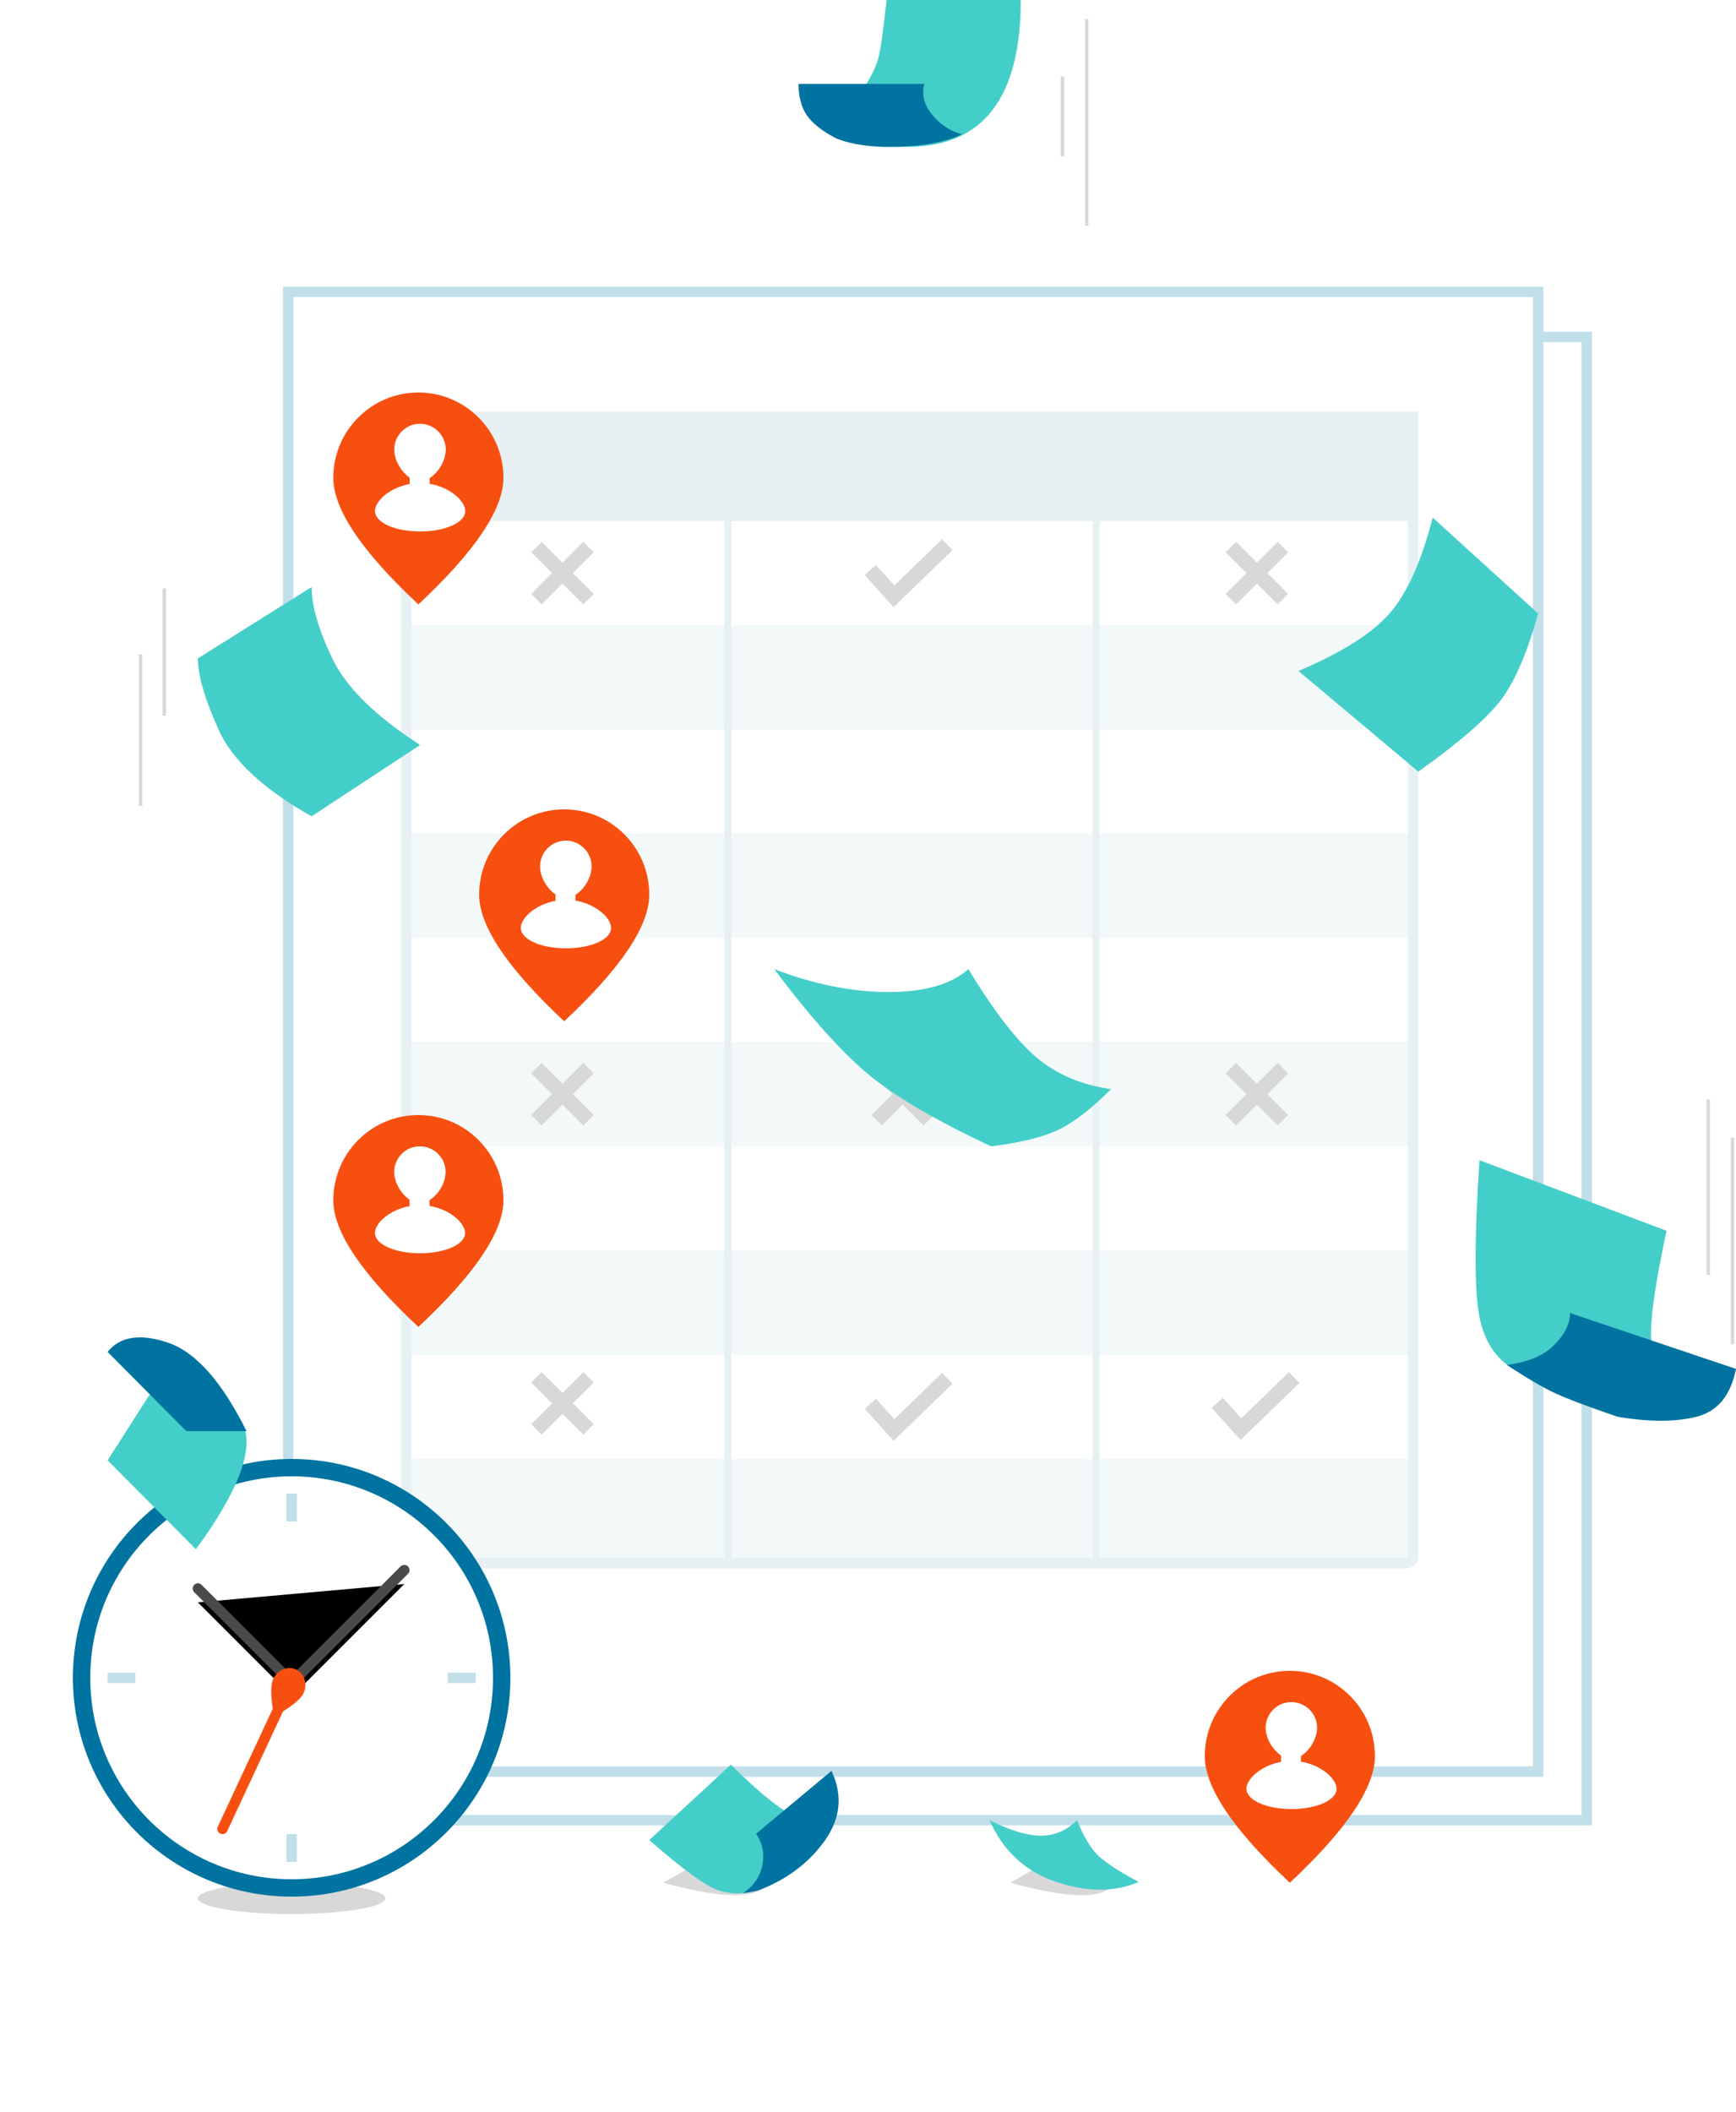<?xml version="1.0" encoding="UTF-8"?>
<svg width="500px" height="608px" viewBox="0 0 500 608" version="1.1" xmlns="http://www.w3.org/2000/svg" xmlns:xlink="http://www.w3.org/1999/xlink">
    <title>problem img-timesheets-graphic</title>
    <defs>
        <filter x="-104.4%" y="-626.5%" width="308.8%" height="1353.0%" filterUnits="objectBoundingBox" id="filter-1">
            <feGaussianBlur stdDeviation="18.795 0" in="SourceGraphic"></feGaussianBlur>
        </filter>
        <polyline id="path-2" points="36 37.303 63.074 64.377 95.451 32"></polyline>
        <filter x="-25.4%" y="-40.5%" width="150.9%" height="191.5%" filterUnits="objectBoundingBox" id="filter-3">
            <feMorphology radius="1.5" operator="dilate" in="SourceAlpha" result="shadowSpreadOuter1"></feMorphology>
            <feOffset dx="0" dy="2" in="shadowSpreadOuter1" result="shadowOffsetOuter1"></feOffset>
            <feMorphology radius="1.5" operator="erode" in="SourceAlpha" result="shadowInner"></feMorphology>
            <feOffset dx="0" dy="2" in="shadowInner" result="shadowInner"></feOffset>
            <feComposite in="shadowOffsetOuter1" in2="shadowInner" operator="out" result="shadowOffsetOuter1"></feComposite>
            <feGaussianBlur stdDeviation="4" in="shadowOffsetOuter1" result="shadowBlurOuter1"></feGaussianBlur>
            <feColorMatrix values="0 0 0 0 0   0 0 0 0 0.451   0 0 0 0 0.627  0 0 0 0.241 0" type="matrix" in="shadowBlurOuter1"></feColorMatrix>
        </filter>
        <filter x="-200.0%" y="-39.2%" width="500.0%" height="180.5%" filterUnits="objectBoundingBox" id="filter-4">
            <feOffset dx="0" dy="2" in="SourceAlpha" result="shadowOffsetOuter1"></feOffset>
            <feGaussianBlur stdDeviation="4" in="shadowOffsetOuter1" result="shadowBlurOuter1"></feGaussianBlur>
            <feColorMatrix values="0 0 0 0 0   0 0 0 0 0.451   0 0 0 0 0.627  0 0 0 0.241 0" type="matrix" in="shadowBlurOuter1" result="shadowMatrixOuter1"></feColorMatrix>
            <feMerge>
                <feMergeNode in="shadowMatrixOuter1"></feMergeNode>
                <feMergeNode in="SourceGraphic"></feMergeNode>
            </feMerge>
        </filter>
        <filter x="-103.1%" y="-394.7%" width="306.3%" height="889.5%" filterUnits="objectBoundingBox" id="filter-5">
            <feGaussianBlur stdDeviation="10 0" in="SourceGraphic"></feGaussianBlur>
        </filter>
        <filter x="-103.1%" y="-394.7%" width="306.3%" height="889.5%" filterUnits="objectBoundingBox" id="filter-6">
            <feGaussianBlur stdDeviation="10 0" in="SourceGraphic"></feGaussianBlur>
        </filter>
    </defs>
    <g id="Project-pages_connected-workers" stroke="none" stroke-width="1" fill="none" fill-rule="evenodd">
        <g id="Apache" transform="translate(-840, -1949)">
            <g id="Problem" transform="translate(160, 1913)">
                <g id="problem-img-timesheets-graphic" transform="translate(701, 36)">
                    <rect id="Rectangle-23-Copy" stroke="#C1DFE9" stroke-width="3" fill="#FFFFFF" x="75" y="97" width="361" height="427"></rect>
                    <rect id="Rectangle-23" stroke="#C1DFE9" stroke-width="3" fill="#FFFFFF" x="62" y="84" width="360" height="426"></rect>
                    <path d="M98,120 L384,120 C385.105,120 386,120.895 386,122 L386,150 L386,150 L96,150 L96,122 C96,120.895 96.895,120 98,120 Z" id="Rectangle-3" fill="#E7F0F3"></path>
                    <path d="M98,180 L384,180 C385.105,180 386,180.895 386,182 L386,210 L386,210 L96,210 L96,182 C96,180.895 96.895,180 98,180 Z" id="Rectangle-3-Copy-2" fill="#F3F8F9"></path>
                    <path d="M98,240 L384,240 C385.105,240 386,240.895 386,242 L386,270 L386,270 L96,270 L96,242 C96,240.895 96.895,240 98,240 Z" id="Rectangle-3-Copy-3" fill="#F3F8F9"></path>
                    <path d="M98,300 L384,300 C385.105,300 386,300.895 386,302 L386,330 L386,330 L96,330 L96,302 C96,300.895 96.895,300 98,300 Z" id="Rectangle-3-Copy-6" fill="#F3F8F9"></path>
                    <path d="M98,360 L384,360 C385.105,360 386,360.895 386,362 L386,390 L386,390 L96,390 L96,362 C96,360.895 96.895,360 98,360 Z" id="Rectangle-3-Copy-5" fill="#F3F8F9"></path>
                    <path d="M98,420 L384,420 C385.105,420 386,420.895 386,422 L386,450 L386,450 L96,450 L96,422 C96,420.895 96.895,420 98,420 Z" id="Rectangle-3-Copy-4" fill="#F3F8F9"></path>
                    <path d="M98,120 L384,120 C385.105,120 386,120.895 386,122 L386,450 L386,450 L96,450 L96,122 C96,120.895 96.895,120 98,120 Z" id="Rectangle-3-Copy" stroke="#E7F0F3" stroke-width="3" transform="translate(241, 285) scale(1, -1) translate(-241, -285) "></path>
                    <line x1="188.667" y1="149.816" x2="188.667" y2="449" id="Line-Copy-6" stroke="#E7F0F3" stroke-width="2"></line>
                    <line x1="294.667" y1="149.816" x2="294.667" y2="449" id="Line-Copy-9" stroke="#E7F0F3" stroke-width="2"></line>
                    <g id="Group-10-Copy-3" transform="translate(117, 233)">
                        <path d="M24.5,61 C40.833,45.738 49,33.588 49,24.549 C49,10.991 38.031,0 24.5,0 C10.969,0 0,10.991 0,24.549 C0,33.588 8.167,45.738 24.5,61 Z" id="Oval" fill="#F74F10"></path>
                        <g id="np_person_1162030_000000" transform="translate(12, 9)" fill="#FFFFFF" fill-rule="nonzero">
                            <path d="M0,25.105 C0,22.26 4.23,18.378 9.983,17.338 L9.983,15.499 C7.28,13.557 5.546,10.265 5.546,7.42 C5.546,3.329 8.875,0 12.964,0 C17.054,0 20.382,3.329 20.382,7.42 C20.382,10.403 18.511,13.833 15.737,15.637 L15.737,17.268 C21.56,18.237 25.999,22.193 25.999,25.105 C26.07,28.367 20.315,31 13.035,31 C5.755,31 0,28.434 0,25.105 Z" id="Shape"></path>
                        </g>
                    </g>
                    <g id="Group-10-Copy-4" transform="translate(75, 321)">
                        <path d="M24.5,61 C40.833,45.738 49,33.588 49,24.549 C49,10.991 38.031,0 24.5,0 C10.969,0 0,10.991 0,24.549 C0,33.588 8.167,45.738 24.5,61 Z" id="Oval" fill="#F74F10"></path>
                        <g id="np_person_1162030_000000" transform="translate(12, 9)" fill="#FFFFFF" fill-rule="nonzero">
                            <path d="M0,24.934 C0,22.109 4.222,18.253 9.962,17.22 L9.962,15.394 C7.265,13.465 5.535,10.195 5.535,7.37 C5.535,3.307 8.857,0 12.938,0 C17.019,0 20.341,3.307 20.341,7.37 C20.341,10.332 18.473,13.739 15.706,15.531 L15.706,17.15 C21.517,18.113 25.947,22.042 25.947,24.935 C26.017,28.174 20.274,30.789 13.009,30.789 C5.744,30.789 0,28.241 0,24.934 Z" id="Shape"></path>
                        </g>
                    </g>
                    <g id="Group-10-Copy-5" transform="translate(326, 481)">
                        <path d="M24.5,61 C40.833,45.738 49,33.588 49,24.549 C49,10.991 38.031,0 24.5,0 C10.969,0 0,10.991 0,24.549 C0,33.588 8.167,45.738 24.5,61 Z" id="Oval" fill="#F74F10"></path>
                        <g id="np_person_1162030_000000" transform="translate(12, 9)" fill="#FFFFFF" fill-rule="nonzero">
                            <path d="M0,24.934 C0,22.109 4.222,18.253 9.962,17.22 L9.962,15.394 C7.265,13.465 5.535,10.195 5.535,7.37 C5.535,3.307 8.857,0 12.938,0 C17.019,0 20.341,3.307 20.341,7.37 C20.341,10.332 18.473,13.739 15.706,15.531 L15.706,17.15 C21.517,18.113 25.947,22.042 25.947,24.935 C26.017,28.174 20.274,30.789 13.009,30.789 C5.744,30.789 0,28.241 0,24.934 Z" id="Shape"></path>
                        </g>
                    </g>
                    <g id="Group-10-Copy-2" transform="translate(75, 113)">
                        <path d="M24.5,61 C40.833,45.738 49,33.588 49,24.549 C49,10.991 38.031,0 24.5,0 C10.969,0 0,10.991 0,24.549 C0,33.588 8.167,45.738 24.5,61 Z" id="Oval" fill="#F74F10"></path>
                        <g id="np_person_1162030_000000" transform="translate(12, 9)" fill="#FFFFFF" fill-rule="nonzero">
                            <path d="M0,25.105 C0,22.26 4.23,18.378 9.983,17.338 L9.983,15.499 C7.28,13.557 5.546,10.265 5.546,7.42 C5.546,3.329 8.875,0 12.964,0 C17.054,0 20.382,3.329 20.382,7.42 C20.382,10.403 18.511,13.833 15.737,15.637 L15.737,17.268 C21.56,18.237 25.999,22.193 25.999,25.105 C26.07,28.367 20.315,31 13.035,31 C5.755,31 0,28.434 0,25.105 Z" id="Shape"></path>
                        </g>
                    </g>
                    <polygon id="Shape" fill="#D8D8D8" fill-rule="nonzero" points="245 306 248 309 242 315 248 321 245 324 239 318 233 324 230 321 236 315 230 309 233 306 239 312"></polygon>
                    <polygon id="Shape-Copy" fill="#D8D8D8" fill-rule="nonzero" points="147 306 150 309 144 315 150 321 147 324 141 318 135 324 132 321 138 315 132 309 135 306 141 312"></polygon>
                    <polygon id="Shape-Copy-2" fill="#D8D8D8" fill-rule="nonzero" points="147 395 150 398 144 404 150 410 147 413 141 407 135 413 132 410 138 404 132 398 135 395 141 401"></polygon>
                    <polygon id="Shape" fill="#D8D8D8" fill-rule="nonzero" points="347 156 350 159 344 165 350 171 347 174 341 168 335 174 332 171 338 165 332 159 335 156 341 162"></polygon>
                    <polygon id="Shape" fill="#D8D8D8" fill-rule="nonzero" points="147 156 150 159 144 165 150 171 147 174 141 168 135 174 132 171 138 165 132 159 135 156 141 162"></polygon>
                    <polygon id="Shape" fill="#D8D8D8" fill-rule="nonzero" points="347 306 350 309 344 315 350 321 347 324 341 318 335 324 332 321 338 315 332 309 335 306 341 312"></polygon>
                    <polygon id="Shape" fill="#D8D8D8" fill-rule="nonzero" points="253.338 398.351 250.325 395.243 236.595 408.541 231.284 402.649 228.068 405.554 236.365 414.783"></polygon>
                    <polygon id="Shape" fill="#D8D8D8" fill-rule="nonzero" points="253.338 158.351 250.325 155.243 236.595 168.541 231.284 162.649 228.068 165.554 236.365 174.783"></polygon>
                    <polygon id="Shape" fill="#D8D8D8" fill-rule="nonzero" points="353.27 398.108 350.257 395 336.527 408.298 331.216 402.406 328 405.311 336.297 414.541"></polygon>
                    <g id="Group-3" transform="translate(209, 0)">
                        <path d="M25.358,0 L64,0 C64,28.176 53.132,42.264 31.396,42.264 C9.66,42.264 5.233,37.031 18.113,26.566 C20.695,22.466 22.305,19.246 22.943,16.906 C23.582,14.565 24.387,8.93 25.358,0 Z" id="Path-114" fill="#44CEC9"></path>
                        <path d="M-0,24.151 L36.226,24.151 C35.421,27.4 36.226,30.427 38.642,33.23 C41.057,36.033 43.874,37.836 47.094,38.642 C42.486,40.808 36.449,42.015 28.981,42.264 C21.514,42.513 15.476,41.708 10.868,39.849 C6.855,37.779 4.037,35.573 2.415,33.23 C0.793,30.887 -0.012,27.86 -0,24.151 Z" id="Path-115" fill="#0073A0"></path>
                    </g>
                    <ellipse id="Oval-2" fill="#D8D8D8" filter="url(#filter-1)" cx="63" cy="546.5" rx="27" ry="4.5"></ellipse>
                    <g id="Group-15" transform="translate(0, 420)">
                        <circle id="Oval-20" stroke="#0073A0" stroke-width="5" fill="#FFFFFF" cx="63" cy="63" r="60.5"></circle>
                        <g id="Group-8" transform="translate(62, 10)" stroke="#C1DFE9" stroke-width="3">
                            <line x1="1" y1="0" x2="1" y2="8" id="Path-116"></line>
                            <line x1="1" y1="98" x2="1" y2="106" id="Path-116-Copy"></line>
                        </g>
                        <g id="Group-8-Copy-2" transform="translate(63, 63) rotate(-90) translate(-63, -63) translate(62, 10)" stroke="#C1DFE9" stroke-width="3">
                            <line x1="1" y1="0" x2="1" y2="8" id="Path-116"></line>
                            <line x1="1" y1="98" x2="1" y2="106" id="Path-116-Copy"></line>
                        </g>
                        <g id="Path-117" stroke-linecap="round" stroke-linejoin="round">
                            <use fill="black" fill-opacity="1" filter="url(#filter-3)" xlink:href="#path-2"></use>
                            <use stroke="#4A4A4A" stroke-width="3" xlink:href="#path-2"></use>
                        </g>
                        <g id="Group-9" filter="url(#filter-4)" transform="translate(54.515, 81.989) rotate(25) translate(-54.515, -81.989) translate(49.515, 56.489)">
                            <path d="M4.821,15 C8.036,10.479 9.643,7.243 9.643,5.294 C9.643,2.37 7.484,-2.27373675e-13 4.821,-2.27373675e-13 C2.159,-2.27373675e-13 4.54747351e-13,2.37 4.54747351e-13,5.294 C4.54747351e-13,7.243 1.607,10.479 4.821,15 Z" id="Oval-21" fill="#F74F10"></path>
                            <line x1="5" y1="10" x2="5" y2="50.557" id="Path-118" stroke="#F74F10" stroke-width="3" stroke-linecap="round" stroke-linejoin="round"></line>
                        </g>
                    </g>
                    <path d="M68.744,169 L36,189.533 C36,194.422 37.984,201.267 41.953,210.067 C45.922,218.867 54.853,227.178 68.744,235 L100,214.467 C87.101,206.156 78.667,197.844 74.698,189.533 C70.729,181.222 68.744,174.378 68.744,169 Z" id="Path-119" fill="#44CEC9"></path>
                    <g id="Group-10" transform="translate(10, 385)">
                        <path d="M0,35.401 L25.428,61 C37.918,43.934 42.379,31.808 38.81,24.623 C35.242,17.437 26.32,14.743 12.045,16.539 L0,35.401 Z" id="Path-120" fill="#44CEC9"></path>
                        <path d="M0,4.193 L22.667,27 L40,27 C32.889,12.689 25.333,4.193 17.333,1.509 C9.333,-1.174 3.556,-0.28 0,4.193 Z" id="Path-121" fill="#0073A0"></path>
                    </g>
                    <path d="M202,279 C213.508,283.387 224.469,285.581 234.881,285.581 C245.294,285.581 252.966,283.387 257.898,279 C265.321,291.184 271.898,299.684 277.627,304.5 C283.357,309.316 290.481,312.332 299,313.548 C293.52,319.032 288.588,322.871 284.203,325.065 C279.819,327.258 273.243,328.903 264.475,330 C248.034,322.323 235.977,315.194 228.305,308.613 C220.633,302.032 211.864,292.161 202,279 Z" id="Path-122" fill="#44CEC9"></path>
                    <path d="M391.64,149 L422,176.6 C419.24,186.72 416.02,194.54 412.34,200.06 C408.66,205.58 400.38,212.94 387.5,222.14 L353,193.16 C365.441,187.879 374.181,182.359 379.22,176.6 C384.259,170.841 388.399,161.641 391.64,149 Z" id="Path-123" fill="#44CEC9"></path>
                    <g id="Group-12" transform="translate(404, 334)">
                        <path d="M1.122,0 L55,20.323 C52.007,34.256 50.51,44.041 50.51,49.677 C50.51,55.314 52.007,62.088 55,70 L12.347,60.968 C6.361,57.957 2.619,52.688 1.122,45.161 C-0.374,37.634 -0.374,22.581 1.122,0 Z" id="Path-124" fill="#44CEC9"></path>
                        <path d="M27.207,44 L75,60.074 C73.483,67.728 69.69,72.321 63.621,73.852 C57.552,75.383 49.966,75.383 40.862,73.852 C32.13,70.855 26.061,68.558 22.655,66.963 C19.25,65.368 14.698,62.689 9,58.926 C15.069,58.16 19.621,56.247 22.655,53.185 C25.69,50.123 27.207,47.062 27.207,44 Z" id="Path-125" fill="#0073A0"></path>
                    </g>
                    <path d="M177,538 L170,542 C184.667,546 194,546.667 198,544 C202,541.333 195,539.333 177,538 Z" id="Path-130" fill="#D8D8D8" filter="url(#filter-5)"></path>
                    <path d="M277,538 L270,542 C284.667,546 294,546.667 298,544 C302,541.333 295,539.333 277,538 Z" id="Path-130-Copy" fill="#D8D8D8" filter="url(#filter-6)"></path>
                    <g id="Group-13" transform="translate(166, 508)">
                        <path d="M23.524,0 C33.175,9.651 40.413,15.079 45.238,16.286 C50.063,17.492 45.238,24.127 30.762,36.19 C27.143,37.397 23.524,37.397 19.905,36.19 C16.286,34.984 9.651,30.159 0,21.714 L23.524,0 Z" id="Path-126" fill="#44CEC9"></path>
                        <path d="M52.476,1.81 L30.762,19.905 C32.635,22.605 33.238,25.621 32.571,28.952 C31.905,32.284 30.048,34.966 27,37 C29.393,36.71 31.06,36.376 32,36 C40.968,32.41 46.803,27.234 50.667,21.714 C55.138,15.327 55.741,8.692 52.476,1.81 Z" id="Path-127" fill="#0073A0"></path>
                    </g>
                    <path d="M264,524 C269.926,526.963 274.864,528.444 278.815,528.444 C282.765,528.444 286.222,526.963 289.185,524 C291.07,528.601 293.045,531.934 295.111,534 C297.177,536.066 301.127,538.658 306.963,541.778 C300.049,544.741 292.148,544.741 283.259,541.778 C274.37,538.815 267.951,532.889 264,524 Z" id="Path-128" fill="#44CEC9"></path>
                    <line x1="285" y1="22" x2="285" y2="45" id="Path-129" stroke="#D8D8D8"></line>
                    <line x1="292" y1="5.5" x2="292" y2="65" id="Path-129-Copy" stroke="#D8D8D8"></line>
                    <line x1="471" y1="316.498" x2="471" y2="367" id="Path-129-Copy-3" stroke="#D8D8D8"></line>
                    <line x1="478" y1="327.5" x2="478" y2="387" id="Path-129-Copy-2" stroke="#D8D8D8"></line>
                    <line x1="26.333" y1="169.361" x2="26.333" y2="206" id="Path-129-Copy-5" stroke="#D8D8D8"></line>
                    <line x1="19.5" y1="188.367" x2="19.5" y2="232" id="Path-129-Copy-4" stroke="#D8D8D8"></line>
                </g>
            </g>
        </g>
    </g>
</svg>